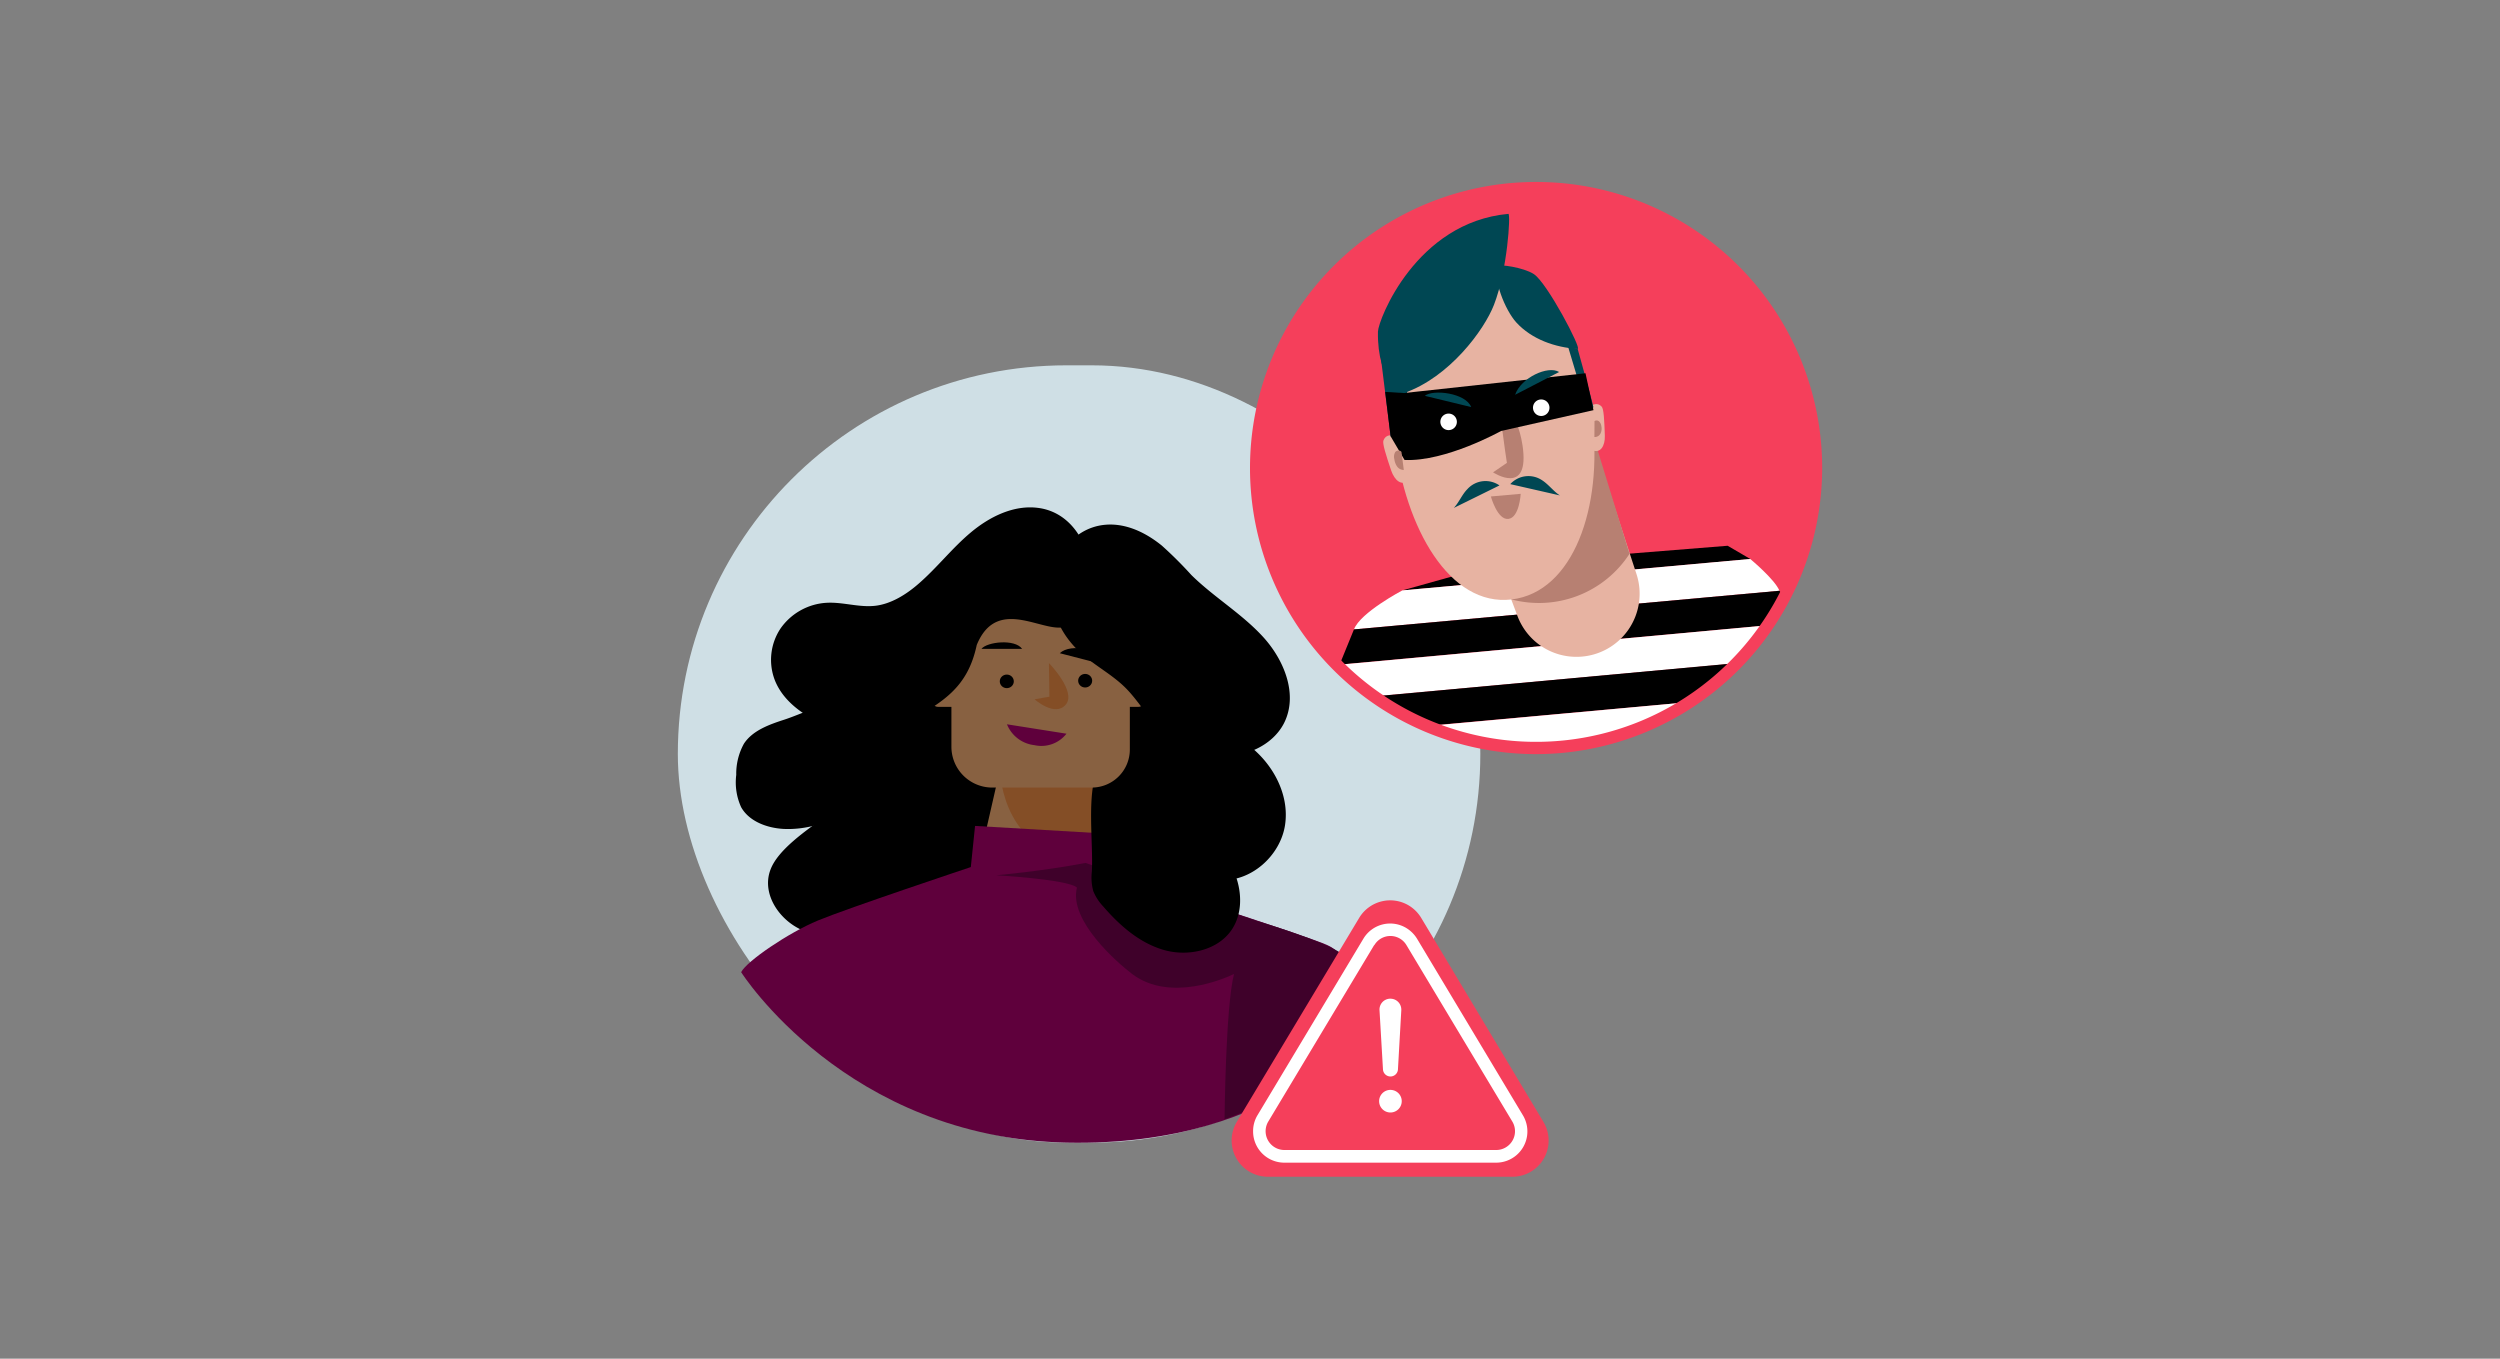 <svg xmlns="http://www.w3.org/2000/svg" viewBox="0 0 460 250"><rect x="0" y="0" width="460" height="250" fill="#808080" stroke="none"/><defs><style>.cls-2{fill:#886141}.cls-3{fill:#844e26}.cls-4{fill:#5f003c}.cls-8{fill:#f53f5b}.cls-9{fill:#fff}.cls-10{fill:#e7b3a2}.cls-11{fill:#b78072}.cls-12{fill:#004753}</style></defs><rect x="124.72" y="67.22" width="147.66" height="143.02" rx="71.51" style="fill:#cfdfe5"/><path d="M148.26 171.4c5 1.76 10.51.51 15.55-1.05a128.57 128.57 0 0 0 16.07-6.21 15.58 15.58 0 0 0 5.44-3.6c1.67-1.93 2.3-4.49 2.88-6.95.78-3.31 1.51-7-.13-9.94a9.55 9.55 0 0 0-7.08-4.47c-9.86-1.48-21.89 5.72-29.49 11.32-3.19 2.35-8.38 5.85-9.74 9.54-1.76 4.67 2 9.78 6.5 11.36Z"/><path d="M144.33 132.41c-2.81.91-5.85 2-7.44 4.42a11.38 11.38 0 0 0-1.42 5.75 11 11 0 0 0 .9 5.94c1.46 2.61 4.72 3.82 7.77 4 8.2.41 15.27-5.11 22.92-8 3.35-1.26 6.93-2.05 10.06-3.78S183 136 183 132.49c0-18.25-31.33-2.44-38.67-.08Zm63.41-7.32a10.63 10.63 0 0 0-7.24 3.21c-2.87 3.29-2.28 8.39-.09 12.14s5.67 6.61 8.62 9.84c2.2 2.41 4.13 5.05 6.52 7.28a15 15 0 0 0 8.67 4.35c5.89.51 11.38-4.45 12.23-10.12s-2.31-11.45-7-14.89a44.61 44.61 0 0 1-5.29-3.8c-5.54-5.36-7.7-8.68-16.42-8.01Z"/><path class="cls-2" d="m201.44 135.46-16.32 1.21-8.59 37.58 26.74 6.3-1.83-45.09z"/><path class="cls-3" d="M183.86 142.13c.55.18-.12 15.31 18.2 17.41l-.64-22.46Z"/><path class="cls-4" d="M196.23 210.24c-40.53-.85-59.86-31.36-59.86-31.36 1-2 8.66-7.24 14.13-9.51s28.13-9.83 28.13-9.83l.78-7.57 25.78 1.51-.52 7.21s36.46 11.71 39.58 13.22c5.53 2.41 7.5 14.19 7.5 14.19s-14.99 22.99-55.52 22.14Z"/><path d="M199.72 158.78c-7.81 1.51-16.41 2.27-16.41 2.27s13.29.76 14.85 2.27c-1.56 6.05 7.54 13.92 10.15 15.89 7 5.3 17.19.76 18.75 0-1.56 6.06-1.74 26.71-1.74 26.71 13.74-4.69 26.43-16.31 26.43-16.31s-3.33-13-5-14.2c-3-2.26-15.25-5.89-15.25-5.89Z" style="fill:#3f012a"/><path d="M200.9 160.39a9.44 9.44 0 0 0 .26 3.56 9 9 0 0 0 1.81 2.81c3 3.47 6.59 6.67 11.06 8s9.92.16 12.53-3.58c2.05-2.94 2-6.9.73-10.23s-3.55-6.19-5.81-9a41.36 41.36 0 0 0-3.67-4.16 43.59 43.59 0 0 0-3.55-2.94c-4.19-3.23-9.51-9.93-12.31-3.31-2.05 4.79-.76 13.59-1.05 18.85Z"/><path class="cls-2" d="M182 105.28h18.89a7 7 0 0 1 7 7v25.63a7 7 0 0 1-7 7h-18.32a7.51 7.51 0 0 1-7.51-7.51v-25.15a7 7 0 0 1 7-7Z"/><path d="M180.59 119.39c1-1.29 6.14-1.88 7.48 0m6.93.8c2-1.91 7.82-.76 8.29 2.14"/><ellipse cx="185.25" cy="125.37" rx="1.29" ry="1.25"/><ellipse cx="199.67" cy="125.25" rx="1.29" ry="1.25"/><rect class="cls-2" x="171.45" y="121.86" width="5.03" height="8.2" rx="1.11"/><rect class="cls-2" x="205.55" y="121.86" width="5.03" height="8.2" rx="1.11"/><path d="M198.27 119.58c2.66 2.64 6.18 4.34 8.84 7 1.7 1.7 3 3.73 4.56 5.55 3.11 3.63 7.48 6.46 12.34 6.93s10.1-1.8 12.25-6c2.61-5.16.11-11.5-3.8-15.81s-9.11-7.36-13.26-11.46a74.35 74.35 0 0 0-5.41-5.39c-15.11-12.23-27.53 7.28-15.52 19.18Z"/><path d="M196.52 115.1c-3.8 2.17-12.88-6-16.8 3.58-1.69 7.93-6.25 10.6-13.53 14.59a15.1 15.1 0 0 1-6.68 2.17 15.75 15.75 0 0 1-5.92-1.29c-4.63-1.77-9.31-4.56-11.05-9.07a10.41 10.41 0 0 1 1.08-9.44 11.13 11.13 0 0 1 8.51-4.73c3-.15 5.91.88 8.86.56s5.78-2.09 8.07-4.1c3.38-2.94 6.13-6.52 9.57-9.4s7.87-5.1 12.37-4.52c10.45 1.34 12.75 17.55 5.52 21.65Z"/><path class="cls-4" d="m185.28 133.27 10.95 1.73a5.85 5.85 0 0 1-5.89 2.11 6.19 6.19 0 0 1-5.06-3.84Z"/><path class="cls-3" d="m190.36 128.67 2.73-.48L193 122s5.11 5.23 3.12 7.63-5.76-.96-5.76-.96Z"/><path d="M259.22 166.61a6.72 6.72 0 0 1 2.28 2.28l22.5 37.55a6.66 6.66 0 0 1-5.7 10.08h-45.03a6.67 6.67 0 0 1-5.71-10.08l22.53-37.55a6.66 6.66 0 0 1 9.13-2.28Z" style="fill-rule:evenodd;fill:#f53f5b"/><path d="M258.75 170.75a5.92 5.92 0 0 1 2 2l19.47 32.47a5.75 5.75 0 0 1-4.93 8.71h-38.97a5.75 5.75 0 0 1-5.75-5.75 5.69 5.69 0 0 1 .82-3l19.48-32.47a5.74 5.74 0 0 1 7.88-1.96Zm-5.91 3.16-19.48 32.46a3.46 3.46 0 0 0 3 5.23h38.95a3.4 3.4 0 0 0 1.78-.5 3.45 3.45 0 0 0 1.18-4.73l-19.48-32.46a3.43 3.43 0 0 0-5.91 0Zm3 26.63a2.08 2.08 0 1 1-2.08 2.08 2.08 2.08 0 0 1 2.04-2.08Zm0-16.78a2 2 0 0 1 2 2v.11l-.62 10.94a1.38 1.38 0 0 1-2.75 0l-.64-10.94a2 2 0 0 1 1.88-2.11Z" style="fill:#fff;fill-rule:evenodd"/><circle class="cls-8" cx="282.64" cy="86.12" r="51.5"/><path d="m322.06 102.86-64.02 5.77 17.09-4.78 42.76-3.43 4.17 2.44z"/><path class="cls-9" d="m327.42 108.7-78.29 7.11c1.15-3.1 8.91-7.18 8.91-7.18l64-5.78s4.5 3.72 5.38 5.85Z"/><path d="m328.39 109.98-3.23 5.08-78.67 7.22 2.64-6.47 78.29-7.11.97 1.28z"/><path class="cls-9" d="m319.64 122.02-66.85 6.12-6.68-5.8 79.05-7.28-5.52 6.96z"/><path d="m310.9 129.18-48.08 4.35-10.03-5.39 66.98-6.15-8.87 7.19z"/><path class="cls-9" d="M287.74 137.38a54.38 54.38 0 0 1-25.42-3.76l48.59-4.44a50.48 50.48 0 0 1-23.17 8.2Z"/><path class="cls-10" d="m282.76 73.2-1.25-.07A11.61 11.61 0 0 0 270 88.81l9.21 24.52a11.58 11.58 0 0 0 11.29 7.52 11.61 11.61 0 0 0 10.62-15.2l-8-24.45a11.61 11.61 0 0 0-10.36-8Z"/><path class="cls-11" d="M278.13 110.3a19.86 19.86 0 0 0 21.7-8.4l-6.07-19.72Z"/><path class="cls-10" d="M293 77.23c1.91 16-3.44 31.7-14.86 33.07s-19.57-13.17-21.49-29.17 3.78-27.81 15.2-29.18 19.22 9.29 21.15 25.28"/><path class="cls-10" d="M258.38 81.05s-3-2.16-3.83 0c-.21.55.46 2.65 1.42 5.51.64 1.87 2 3 3.19 1.71l-.78-7.17m32.77-4.88s2.08-3 3.56-1.4c.38.4.49 2.49.58 5.35.06 1.87-.82 3.38-2.38 2.63l-1.76-6.58"/><path class="cls-11" d="M280.14 81.91c1.43 9.54-5.42 5-5.42 5l2.55-1.74c-.11-.32-1.73-12.81-1.77-12.71s3.65 2.89 4.64 9.47"/><path class="cls-12" d="M258.34 72.32c8.36-2.9 14.76-11.61 16.55-16.23 2.47-6.37 3.11-16.78 2.65-16.74-17 1.56-23.92 19.47-24 21.66-.15 9.36 4.54 11.39 4.75 11.31"/><path class="cls-12" d="M279 59.33c2.84 3.1 7.11 4.6 11.3 4.87.76 0-5.63-12.19-8.08-13.77-1.94-1.26-6.37-1.82-6.53-1.51-1.14 2.25 1.26 8.17 3.31 10.41m-25.29 3.55 2.16 17.39s2.7 1.12 2.51.78.78-12.12.78-12.12Z"/><path class="cls-12" d="M288.51 63.75 291.88 75s1.36.44 1.29-.15-2.88-10.66-2.88-10.66Z"/><path d="m258.34 72.32 33.39-3.64 1.47 6.79-17 3.83S266 85 258.43 84.63l-2.56-4.36-1-8.16Z"/><path class="cls-9" d="M265.35 76.68a1.52 1.52 0 1 1 .26 2.14 1.53 1.53 0 0 1-.26-2.14m17.04-2.6a1.52 1.52 0 1 1 .26 2.14 1.54 1.54 0 0 1-.26-2.14"/><path class="cls-12" d="M262.16 72.83c1.55-1.24 7.55-.52 8.54 2.07m8.08-2.26c1.06-3.14 6.06-5.45 8.1-4.19"/><path class="cls-11" d="M257.87 83.17c-.22-.4-.87-.32-1.14 0a1.72 1.72 0 0 0-.17 1.32 3 3 0 0 0 .5 1.34 1.5 1.5 0 0 0 1.24.64m35.09-8.99a.68.68 0 0 1 .86.08 1.43 1.43 0 0 1 .39.83 2 2 0 0 1-.14 1.36 1.17 1.17 0 0 1-1.13.66"/><path class="cls-12" d="M277.89 89.08a4.51 4.51 0 0 1 5.89-.69c1.19.78 2.05 2 3.24 2.77m-11.12-1.84a4.49 4.49 0 0 0-5.9.68c-1 1-1.53 2.43-2.5 3.46"/><path class="cls-11" d="m274.32 91.35 5.49-.49s-.23 4.37-2.26 4.62-3.23-4.13-3.23-4.13Z"/><path class="cls-8" d="M282.64 138.76a52.64 52.64 0 1 1 52.64-52.64 52.7 52.7 0 0 1-52.64 52.64Zm0-103A50.37 50.37 0 1 0 333 86.12a50.43 50.43 0 0 0-50.36-50.37Z"/></svg>

